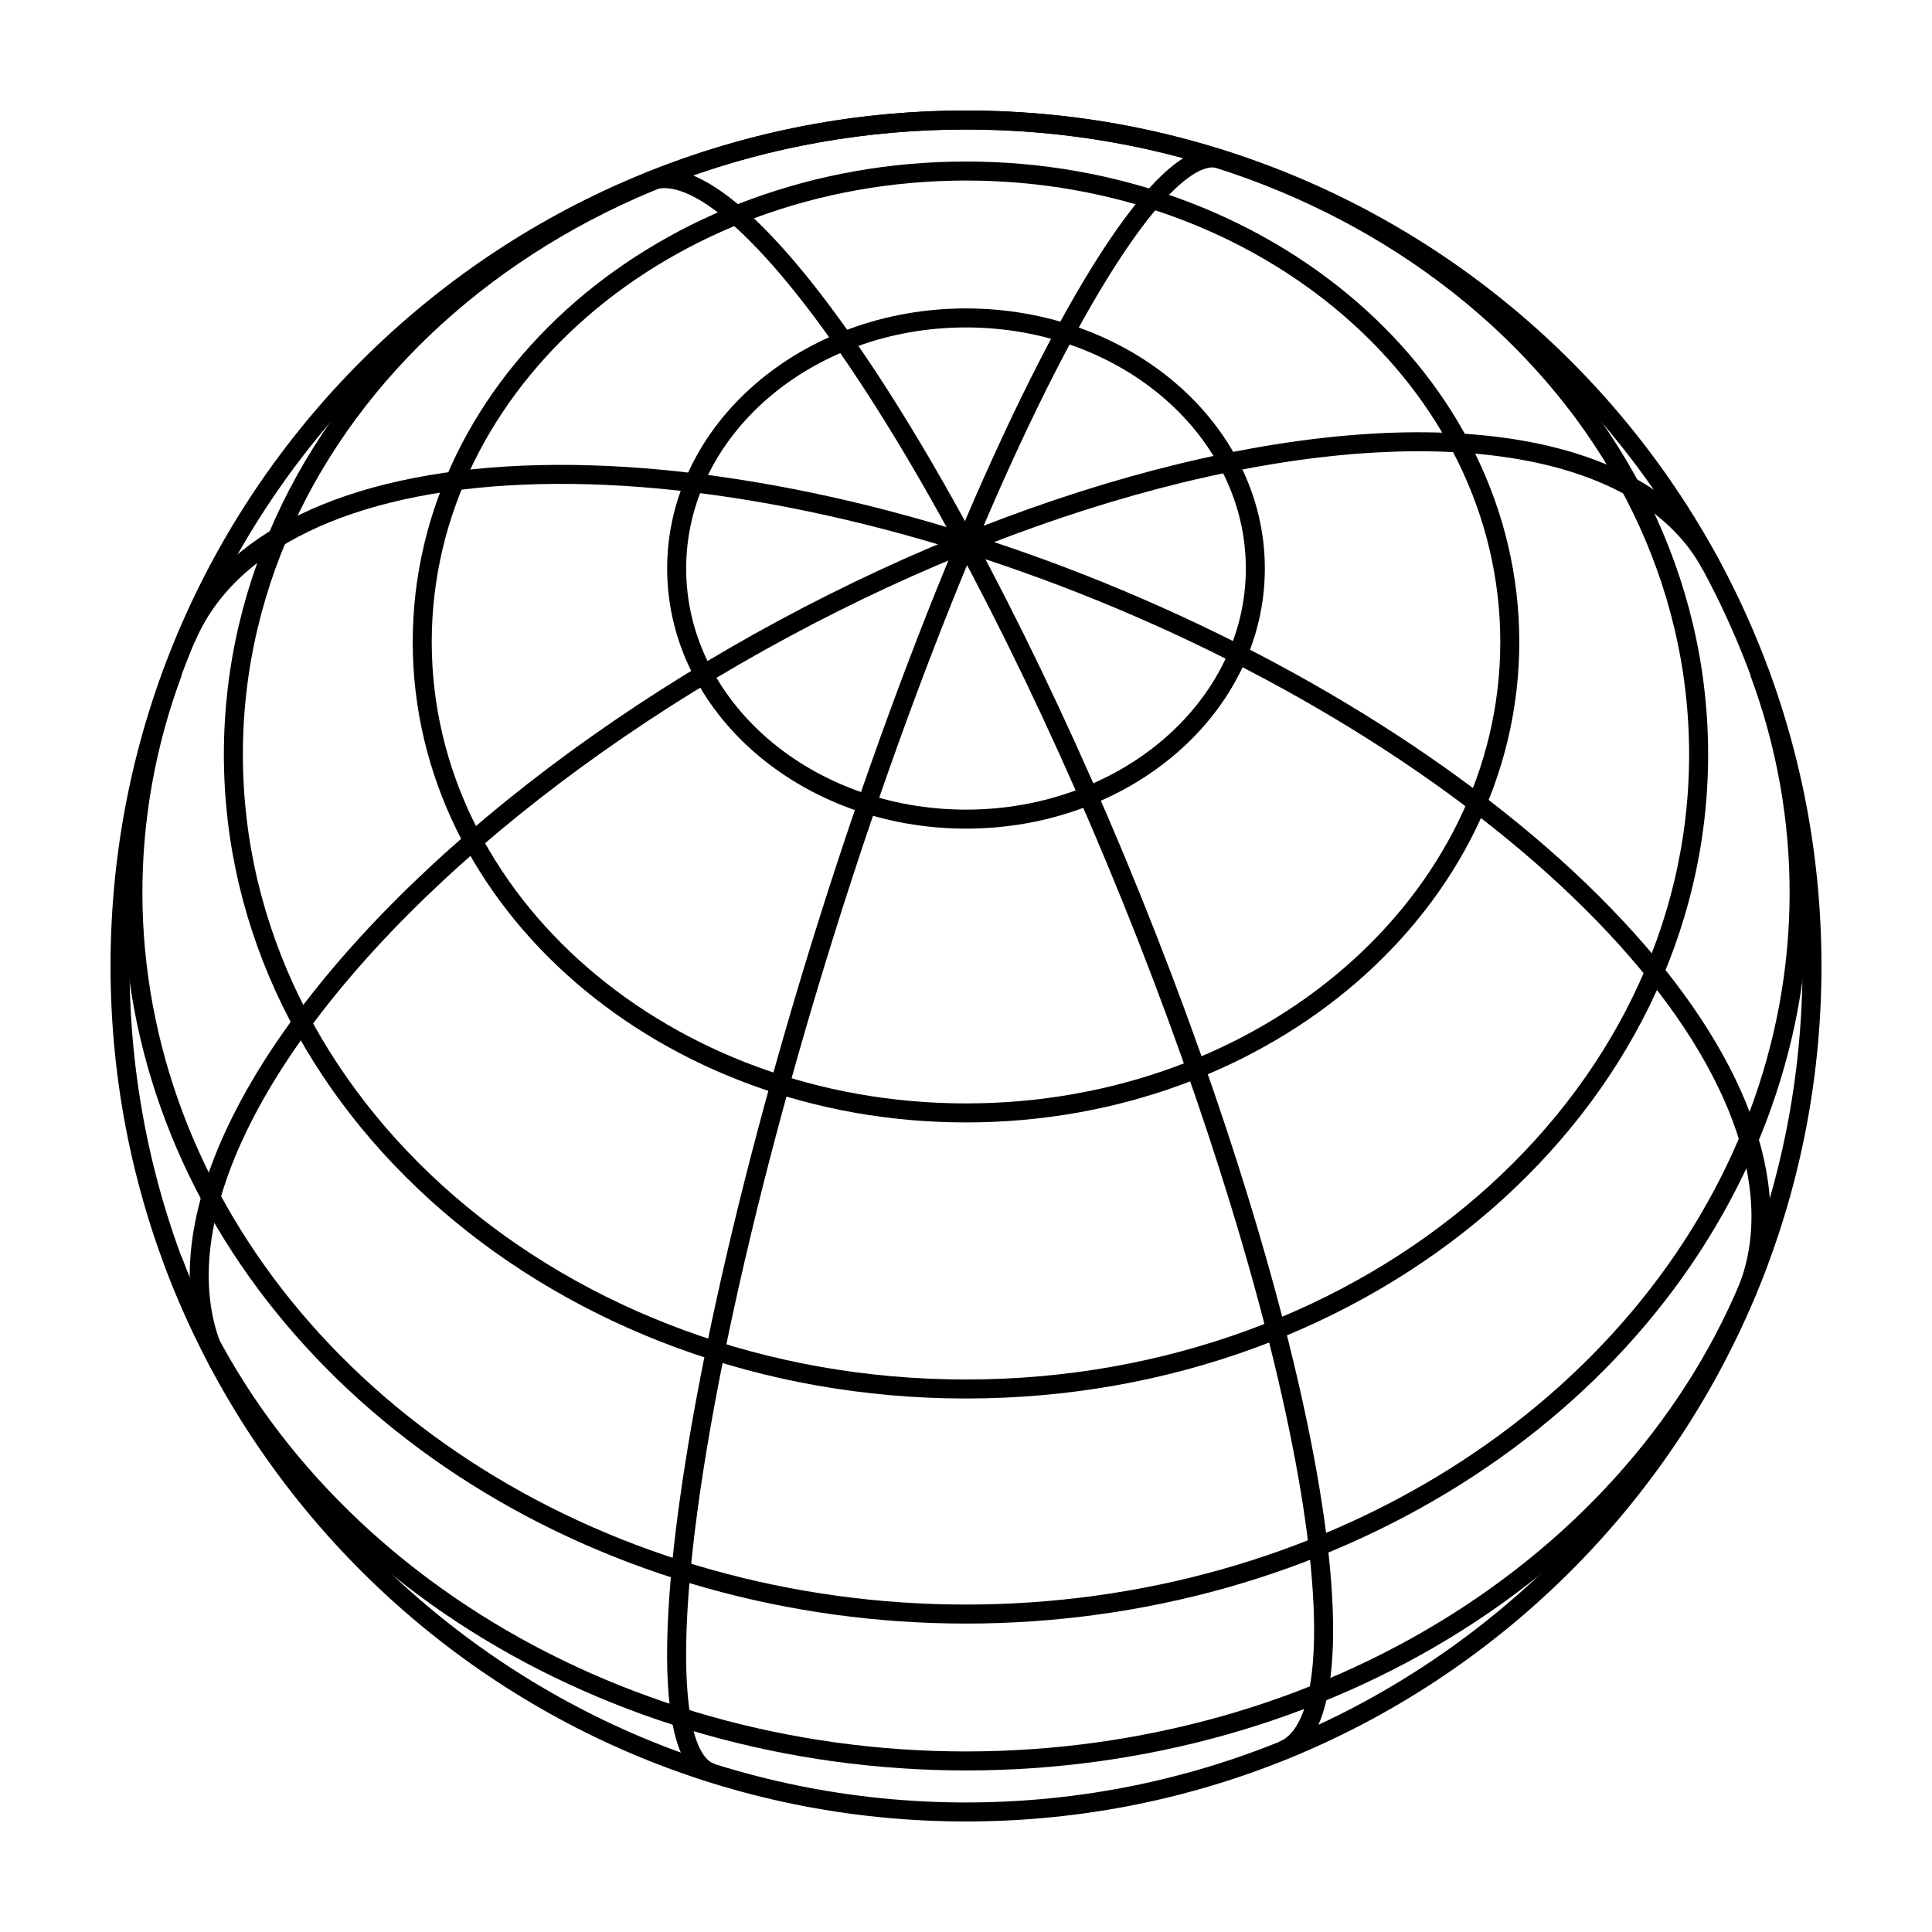 <?xml version="1.0" encoding="UTF-8"?>
<!-- Uploaded to: SVG Repo, www.svgrepo.com, Generator: SVG Repo Mixer Tools -->
<svg width="800px" height="800px" version="1.1" viewBox="144 144 512 512" xmlns="http://www.w3.org/2000/svg">
 <defs>
  <clipPath id="b">
   <path d="m177 148.09h446v392.91h-446z"/>
  </clipPath>
  <clipPath id="a">
   <path d="m148.09 148.09h503.81v503.81h-503.81z"/>
  </clipPath>
 </defs>
 <path transform="matrix(4.752 1.498 -1.498 4.752 400 400)" d="m-4.1737e-4 45c-1.351-8.5e-5 -2.678-2.079-3.848-6.029-1.17-3.95-2.142-9.63-2.817-16.471-0.676-6.84-1.031-14.601-1.032-22.5 3.64e-4 -7.899 0.356-15.659 1.032-22.5 0.676-6.841 1.647-12.521 2.817-16.471 1.171-3.949 2.497-6.029 3.849-6.029" fill="none" stroke="#000000" stroke-width="1.011"/>
 <path transform="matrix(2.362 4.387 -4.387 2.362 400 400)" d="m9.252e-5 45c-3.58 3.1e-4 -7.096-2.079-10.197-6.028-3.1-3.95-5.674-9.63-7.464-16.472-1.79-6.841-2.732-14.6-2.732-22.5 9e-6 -7.899 0.942-15.659 2.733-22.5 1.789-6.841 4.364-12.522 7.464-16.471 3.101-3.949 6.617-6.029 10.197-6.029" fill="none" stroke="#000000" stroke-width="1.011"/>
 <path transform="matrix(1.93 -4.593 4.593 1.93 400 400)" d="m1.1552e-4 -45c5.608-2.2e-4 10.986 4.741 14.951 13.18 3.965 8.439 6.193 19.885 6.193 31.82-1.86e-4 11.935-2.228 23.381-6.193 31.82-3.966 8.439-9.343 13.18-14.951 13.18" fill="none" stroke="#000000" stroke-width="1.011"/>
 <path transform="matrix(4.62 -1.866 1.866 4.62 400 400)" d="m-1.9126e-4 -45c2.522-2.64e-4 4.941 4.741 6.725 13.181 1.783 8.438 2.785 19.885 2.785 31.819-8.7e-5 11.935-1.002 23.381-2.785 31.82s-4.202 13.18-6.725 13.18" fill="none" stroke="#000000" stroke-width="1.011"/>
 <path transform="matrix(4.982 0 0 4.982 400 400)" d="m42.199 15.628c-2.866 7.742-8.498 14.495-16.083 19.286-7.584 4.791-16.729 7.372-26.116 7.372-9.387 0-18.533-2.581-26.117-7.372-7.584-4.791-13.215-11.544-16.083-19.286" fill="none" stroke="#000000" stroke-width="1.011"/>
 <path transform="matrix(4.982 0 0 4.982 400 400)" d="m42.2-15.629c2.852 7.702 2.822 15.988-0.087 23.674-2.908 7.686-8.546 14.38-16.109 19.126s-16.664 7.302-26.003 7.302c-9.34 0-18.44-2.556-26.003-7.302-7.563-4.746-13.201-11.44-16.109-19.126-2.909-7.686-2.939-15.972-0.087-23.674" fill="none" stroke="#000000" stroke-width="1.011"/>
 <g clip-path="url(#b)">
  <path transform="matrix(4.982 0 0 4.982 400 400)" d="m38.971-11.25c0 18.64-17.448 33.751-38.971 33.751-21.523 0-38.971-15.111-38.971-33.751 0-18.64 17.448-33.751 38.971-33.751 21.523 0 38.971 15.111 38.971 33.751" fill="none" stroke="#000000" stroke-width="1.011"/>
 </g>
 <path transform="matrix(4.982 0 0 4.982 400 400)" d="m28.926-17.236c0 13.835-12.95 25.051-28.925 25.051-15.975 0-28.926-11.216-28.926-25.051 0-13.835 12.951-25.051 28.926-25.051 15.975 0 28.925 11.216 28.925 25.051" fill="none" stroke="#000000" stroke-width="1.011"/>
 <path transform="matrix(4.982 0 0 4.982 400 400)" d="m15.391-21.143c0 7.362-6.891 13.33-15.391 13.33-8.501 0-15.391-5.968-15.391-13.33 0-7.362 6.89-13.33 15.391-13.33 8.5 0 15.391 5.967 15.391 13.33" fill="none" stroke="#000000" stroke-width="1.011"/>
 <g clip-path="url(#a)">
  <path transform="matrix(4.982 0 0 4.982 400 400)" d="m45-2.0086e-4c0 24.853-20.148 45-45 45-24.853 0-45-20.147-45-45 0-24.853 20.147-45 45-45 24.852 0 45 20.147 45 45" fill="none" stroke="#000000" stroke-width="1.011"/>
 </g>
</svg>
